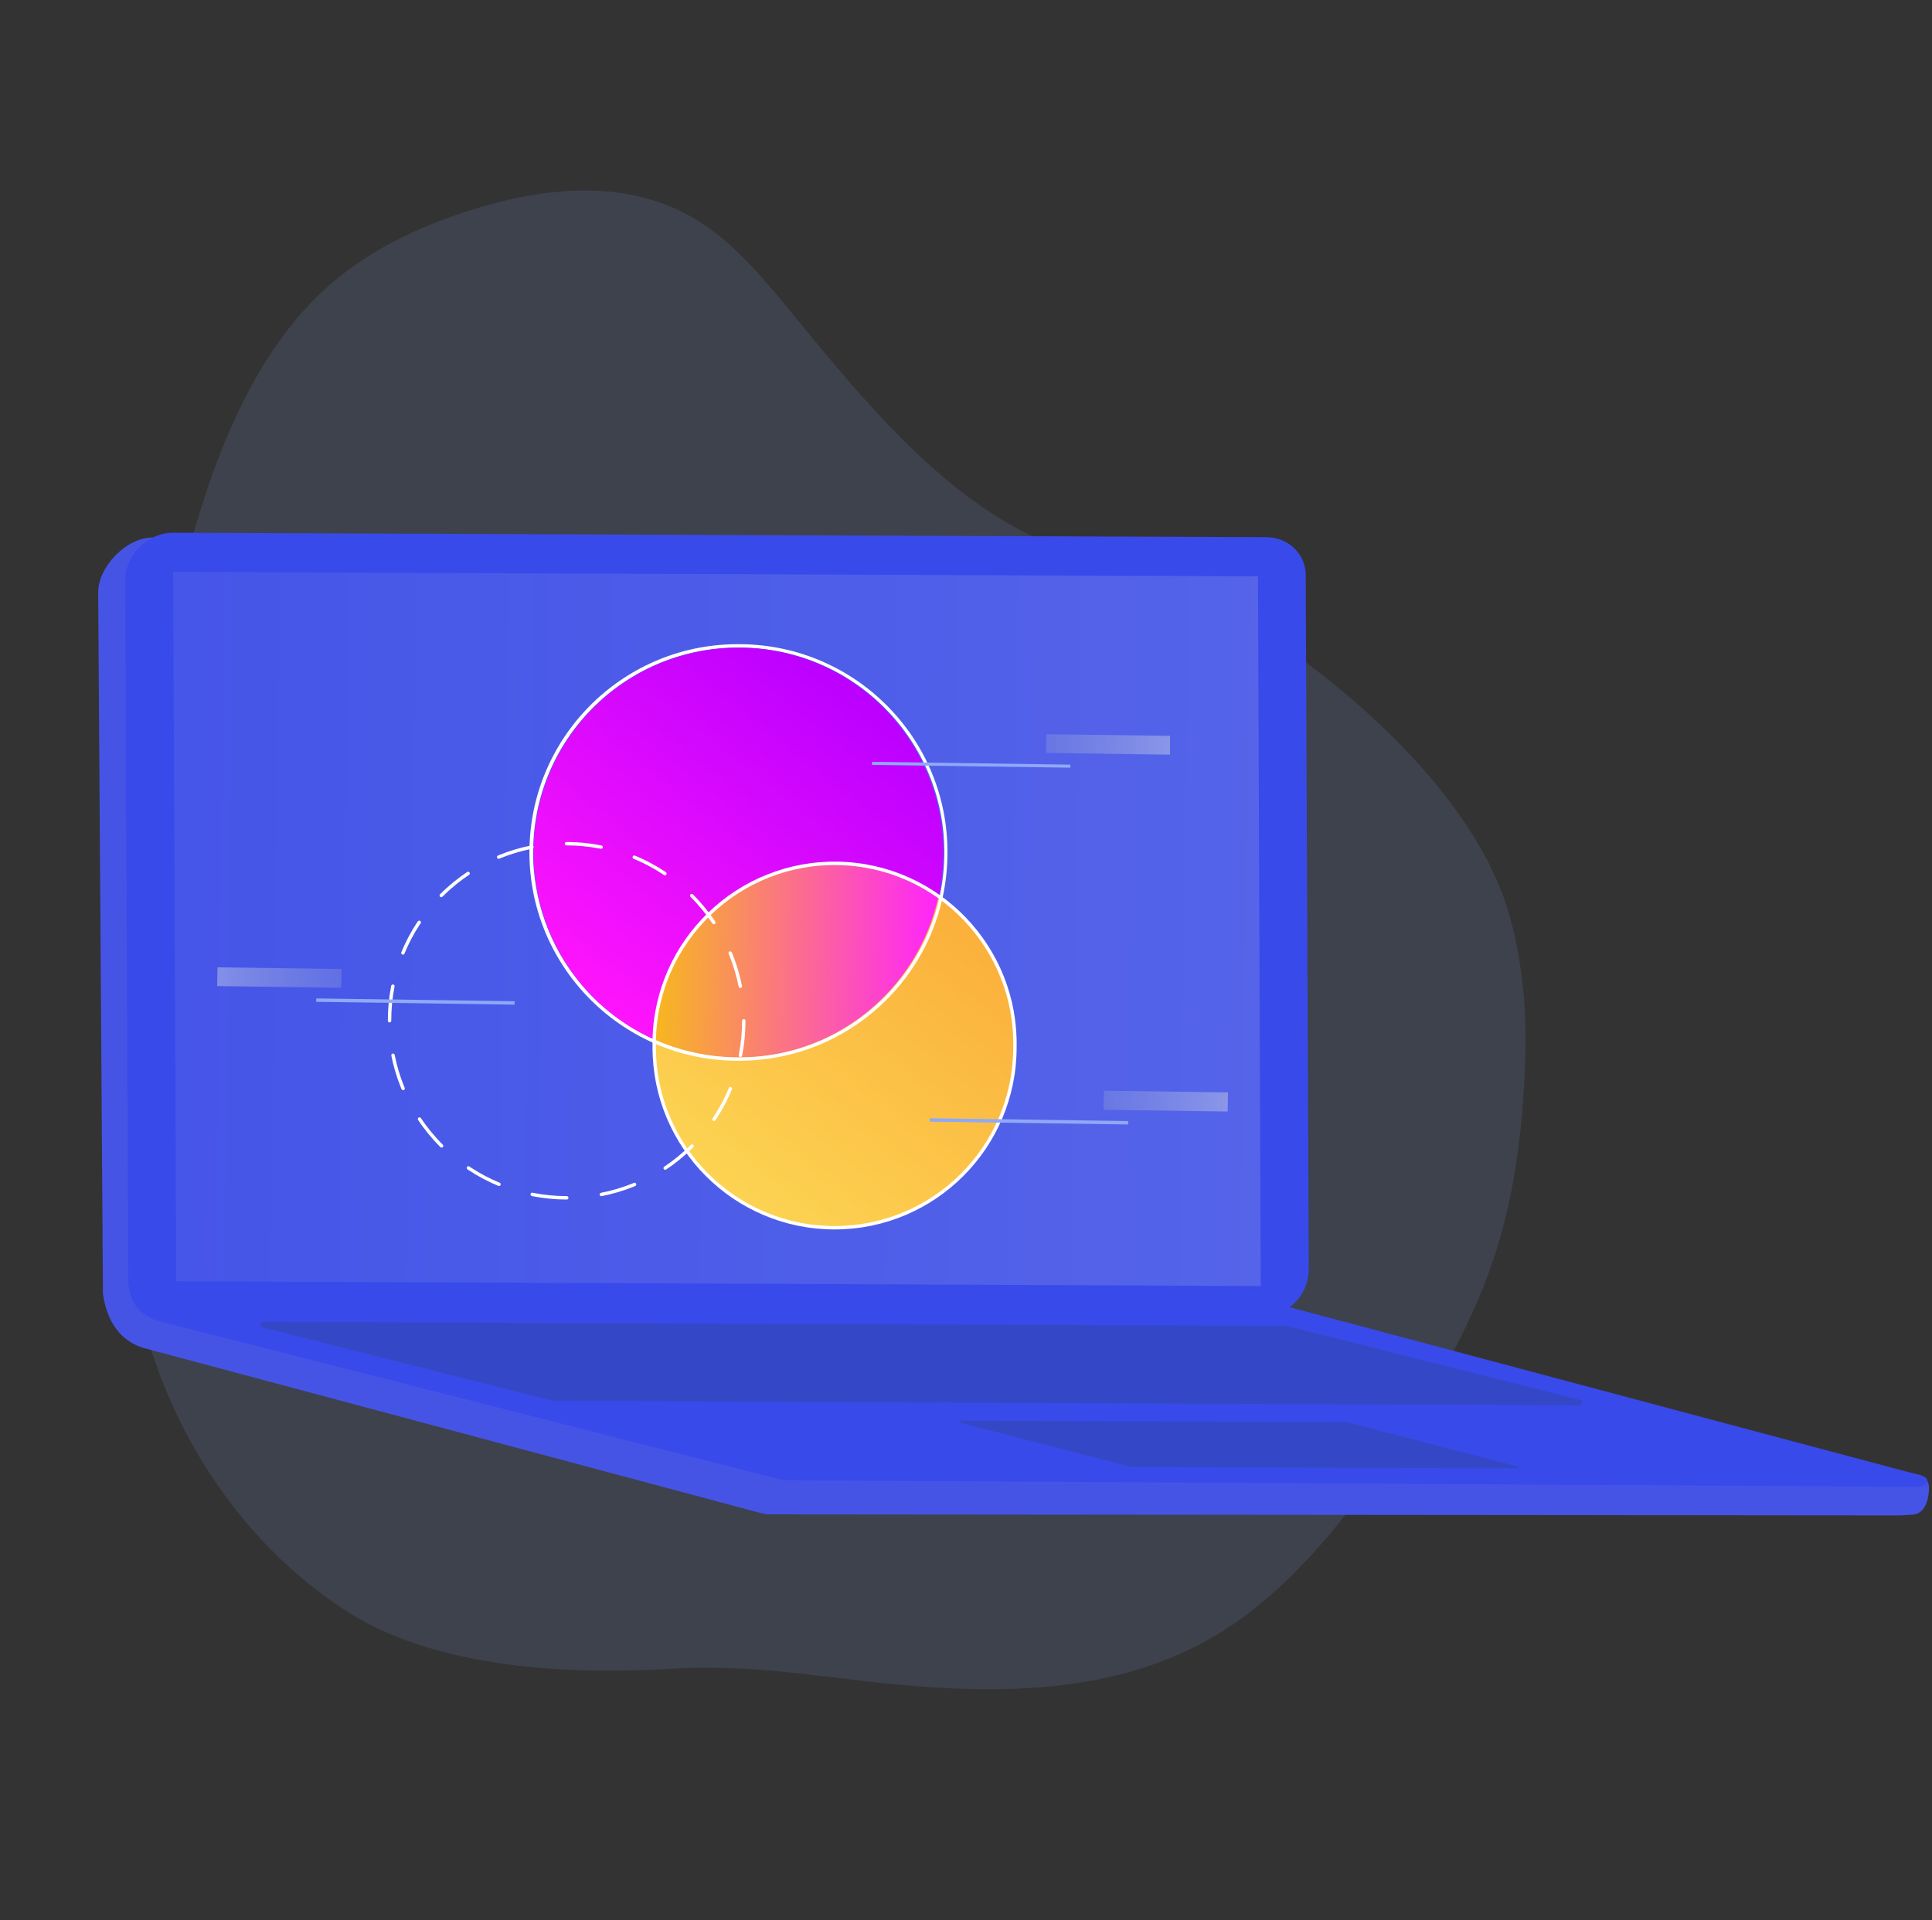 <svg id="Layer_1" xmlns="http://www.w3.org/2000/svg" viewBox="0 0 566.7 563.3"><rect x="0" y="0" width="566.7" height="563.3" fill="#333333" stroke="none"/><style>.st1{fill:#8fa9f7}.st5{opacity:.38;fill:#2f468e;enable-background:new}</style><path class="st1" d="M102.8 473.4c-27.7-17.3-50.4-47.3-60.3-83.6-7.6-27.7-7.7-57.8-6.4-87.1 1.9-42.8 6.5-85.6 15.8-127 7.8-34.1 19.8-68.9 42.9-90.4 12.5-11.6 27.6-18.6 42.8-23.5 22.4-7.1 47.1-9.7 67.5 3.2 10.8 6.8 19.6 17.6 28.2 28.1 20.1 24.6 41.1 49.7 67.4 63.2 19.7 10.1 41.4 13.3 60.9 23.9 19.7 10.8 70.5 47.8 81.5 89.6 3.7 13.8 4.9 28.5 4.2 43.2-.7 18-2.9 36-8.1 52.9-6.6 21.5-17.8 40.5-29.8 58.2-14.5 21.5-30.8 41.9-51 54.6-25.6 16-55.4 18.1-83.9 16.4s-49.5-7.2-78-5.5c-23.7 1.5-65.9 1.2-93.7-16.2z" opacity=".13"/><path d="M28.8 173.8l1.4 205.8c1.5 10.5 7.2 14.5 12 15.9L223.5 444c.2.1.4.1.6.1.4.1.8.1 1.2.2l332.4.3c.3 0 3.7-.3 4-.3 3.9-.9 4.2-6.6 4.1-8.3-.2-1.7-1.5-3.1-3.2-3.4l-193.2-39c-.6 0-1-.2-1.6-.2l-120.1-2.6 114.5 1.4c7.7 0 14.4-6.5 14.4-14l-.9-203.7c.1-6.3-5.1-11.3-11.6-11.3l-319.3-5.5c-7.8 0-16 8.6-16 16.1z" fill="#4654e6"/><path d="M36.7 170.3l.9 203.6c-.5 10.9 6.8 13.2 10.1 14l181.4 46.2c.6 0 1 .2 1.6.2l331.2 1.9c4.4 0 4.6-2.8.9-3.5l-184.2-49.1h-.4c3.5-2.6 5.6-6.7 5.7-11l-.9-203.7c.1-6.3-5.1-11.3-11.6-11.3L51 156.3c-7.6-.1-14.3 6.4-14.3 14z" fill="#394aea"/><linearGradient id="SVGID_1_" gradientUnits="userSpaceOnUse" x1="49.168" y1="267.734" x2="371.058" y2="267.734" gradientTransform="matrix(1 .014 .014 -.99 -3.538 534.577)"><stop offset="0" stop-color="#9ba9d9" stop-opacity=".3"/><stop offset="1" stop-color="#dde2e5" stop-opacity=".4"/></linearGradient><path opacity=".43" fill="url(#SVGID_1_)" d="M369 169.1l-318.2-1.3.9 208.1 318.1 1.4z"/><path class="st5" d="M463.5 410.7l-86-21.7h-.2l-300.1-1.2c-1 0-1.3 1.4-.4 1.6l85.4 21.6 300.8 1.3c1.1 0 1.5-1.6.5-1.6zM445.4 430.3L395 417.2h-.1l-113.2-.4c-.4 0-.5.5-.1.6l50.3 13 113.4.4c.3.1.4-.5.1-.5z"/><g><linearGradient id="SVGID_2_" gradientUnits="userSpaceOnUse" x1="277.325" y1="298.699" x2="212.595" y2="215.029" gradientTransform="scale(1 -1) rotate(-.812 -39532.195 -18.918)"><stop offset="0" stop-color="#fbb03b"/><stop offset="1" stop-color="#fcd352"/></linearGradient><path d="M297.7 307.3c0 29.2-23.7 52.9-52.9 52.9s-52.9-23.7-52.9-52.9v-1.5-.7c.6-29.2 24.8-52.4 54-51.8 29.2.6 52.4 24.8 51.8 54z" fill="url(#SVGID_2_)"/><linearGradient id="SVGID_3_" gradientUnits="userSpaceOnUse" x1="191.998" y1="281.31" x2="274.688" y2="281.31" gradientTransform="scale(1 -1) rotate(-.812 -39532.195 -18.918)"><stop offset="0" stop-color="#f7b81e"/><stop offset="1" stop-color="#ff24fc"/></linearGradient><path d="M275.2 263.3c-6.2 27.5-30.6 47.1-58.9 47h-.7c-8.2-.1-16.3-1.9-23.7-5.2.8-29.2 25.1-52.2 54.3-51.4 10.5.2 20.5 3.6 29 9.6z" fill="url(#SVGID_3_)"/><path d="M217.4 190c33.2.3 59.9 27.4 59.6 60.6-.3 33.2-27.4 59.9-60.6 59.6h-.7c-29.1-.4-53.7-21.5-58.5-50.2-.6-3.6-.9-7.2-.8-10.8.4-33.1 27.7-59.7 61-59.2m-.1-1c-33.8-.5-61.5 26.5-62 60.2s26.5 61.5 60.2 62H216.3c33.8.3 61.4-26.9 61.6-60.6.4-33.7-26.8-61.3-60.6-61.6z" fill="#fff"/><linearGradient id="SVGID_4_" gradientUnits="userSpaceOnUse" x1="250.256" y1="362.32" x2="176.624" y2="267.165" gradientTransform="scale(1 -1) rotate(-.812 -39532.195 -18.918)"><stop offset="0" stop-color="#b0f"/><stop offset="1" stop-color="#ff14fc"/></linearGradient><path d="M276.7 251c-.1 4.1-.5 8.2-1.4 12.3-23.9-16.8-56.9-11.1-73.7 12.7-6 8.5-9.4 18.6-9.6 29-30.3-13.6-43.8-49.2-30.2-79.5 13.6-30.3 49.2-43.8 79.5-30.2 21.8 9.8 35.7 31.7 35.4 55.7z" fill="url(#SVGID_4_)"/><ellipse transform="rotate(-45.001 166.179 299.47)" cx="166.2" cy="299.5" rx="51.9" ry="52" fill="none" stroke="#fff" stroke-linecap="round" stroke-linejoin="round" stroke-dasharray="10.2 10.2"/><path d="M297.7 307.3c0 29.2-23.7 52.9-52.9 52.9s-52.9-23.7-52.9-52.9v-1.5-.7c.6-29.2 24.8-52.4 54-51.8 29.2.6 52.4 24.8 51.8 54z" fill="none" stroke="#fff" stroke-miterlimit="10"/></g><g><path transform="rotate(-89.188 284.889 224.33)" class="st1" d="M284.4 195.2h.9v58.2h-.9z"/><linearGradient id="SVGID_5_" gradientUnits="userSpaceOnUse" x1="305.668" y1="346.207" x2="342.038" y2="346.207" gradientTransform="scale(1 -1) rotate(-.812 -39532.195 -18.918)"><stop offset="0" stop-color="#9ba9d9" stop-opacity=".3"/><stop offset="1" stop-color="#dde2e5" stop-opacity=".4"/></linearGradient><path fill="url(#SVGID_5_)" d="M306.9 215.4l36.3.5v5.5l-36.4-.5z"/></g><g><path transform="rotate(-89.188 301.808 328.98)" class="st1" d="M301.3 299.9h1v58.2h-1z"/><linearGradient id="SVGID_6_" gradientUnits="userSpaceOnUse" x1="324.068" y1="241.797" x2="360.438" y2="241.797" gradientTransform="scale(1 -1) rotate(-.812 -39532.195 -18.918)"><stop offset="0" stop-color="#9ba9d9" stop-opacity=".3"/><stop offset="1" stop-color="#dde2e5" stop-opacity=".4"/></linearGradient><path fill="url(#SVGID_6_)" d="M323.8 320l36.4.5-.1 5.6-36.4-.5z"/></g><g><path transform="rotate(-89.188 121.898 293.838)" class="st1" d="M121.4 264.7h1v58.2h-1z"/><linearGradient id="SVGID_7_" gradientUnits="userSpaceOnUse" x1="-387.678" y1="274.377" x2="-351.308" y2="274.377" gradientTransform="rotate(-179.19 -143.731 278.988)"><stop offset="0" stop-color="#9ba9d9" stop-opacity=".3"/><stop offset="1" stop-color="#dde2e5" stop-opacity=".4"/></linearGradient><path fill="url(#SVGID_7_)" d="M100.1 289.8l-36.4-.5.1-5.5 36.4.5z"/></g></svg>